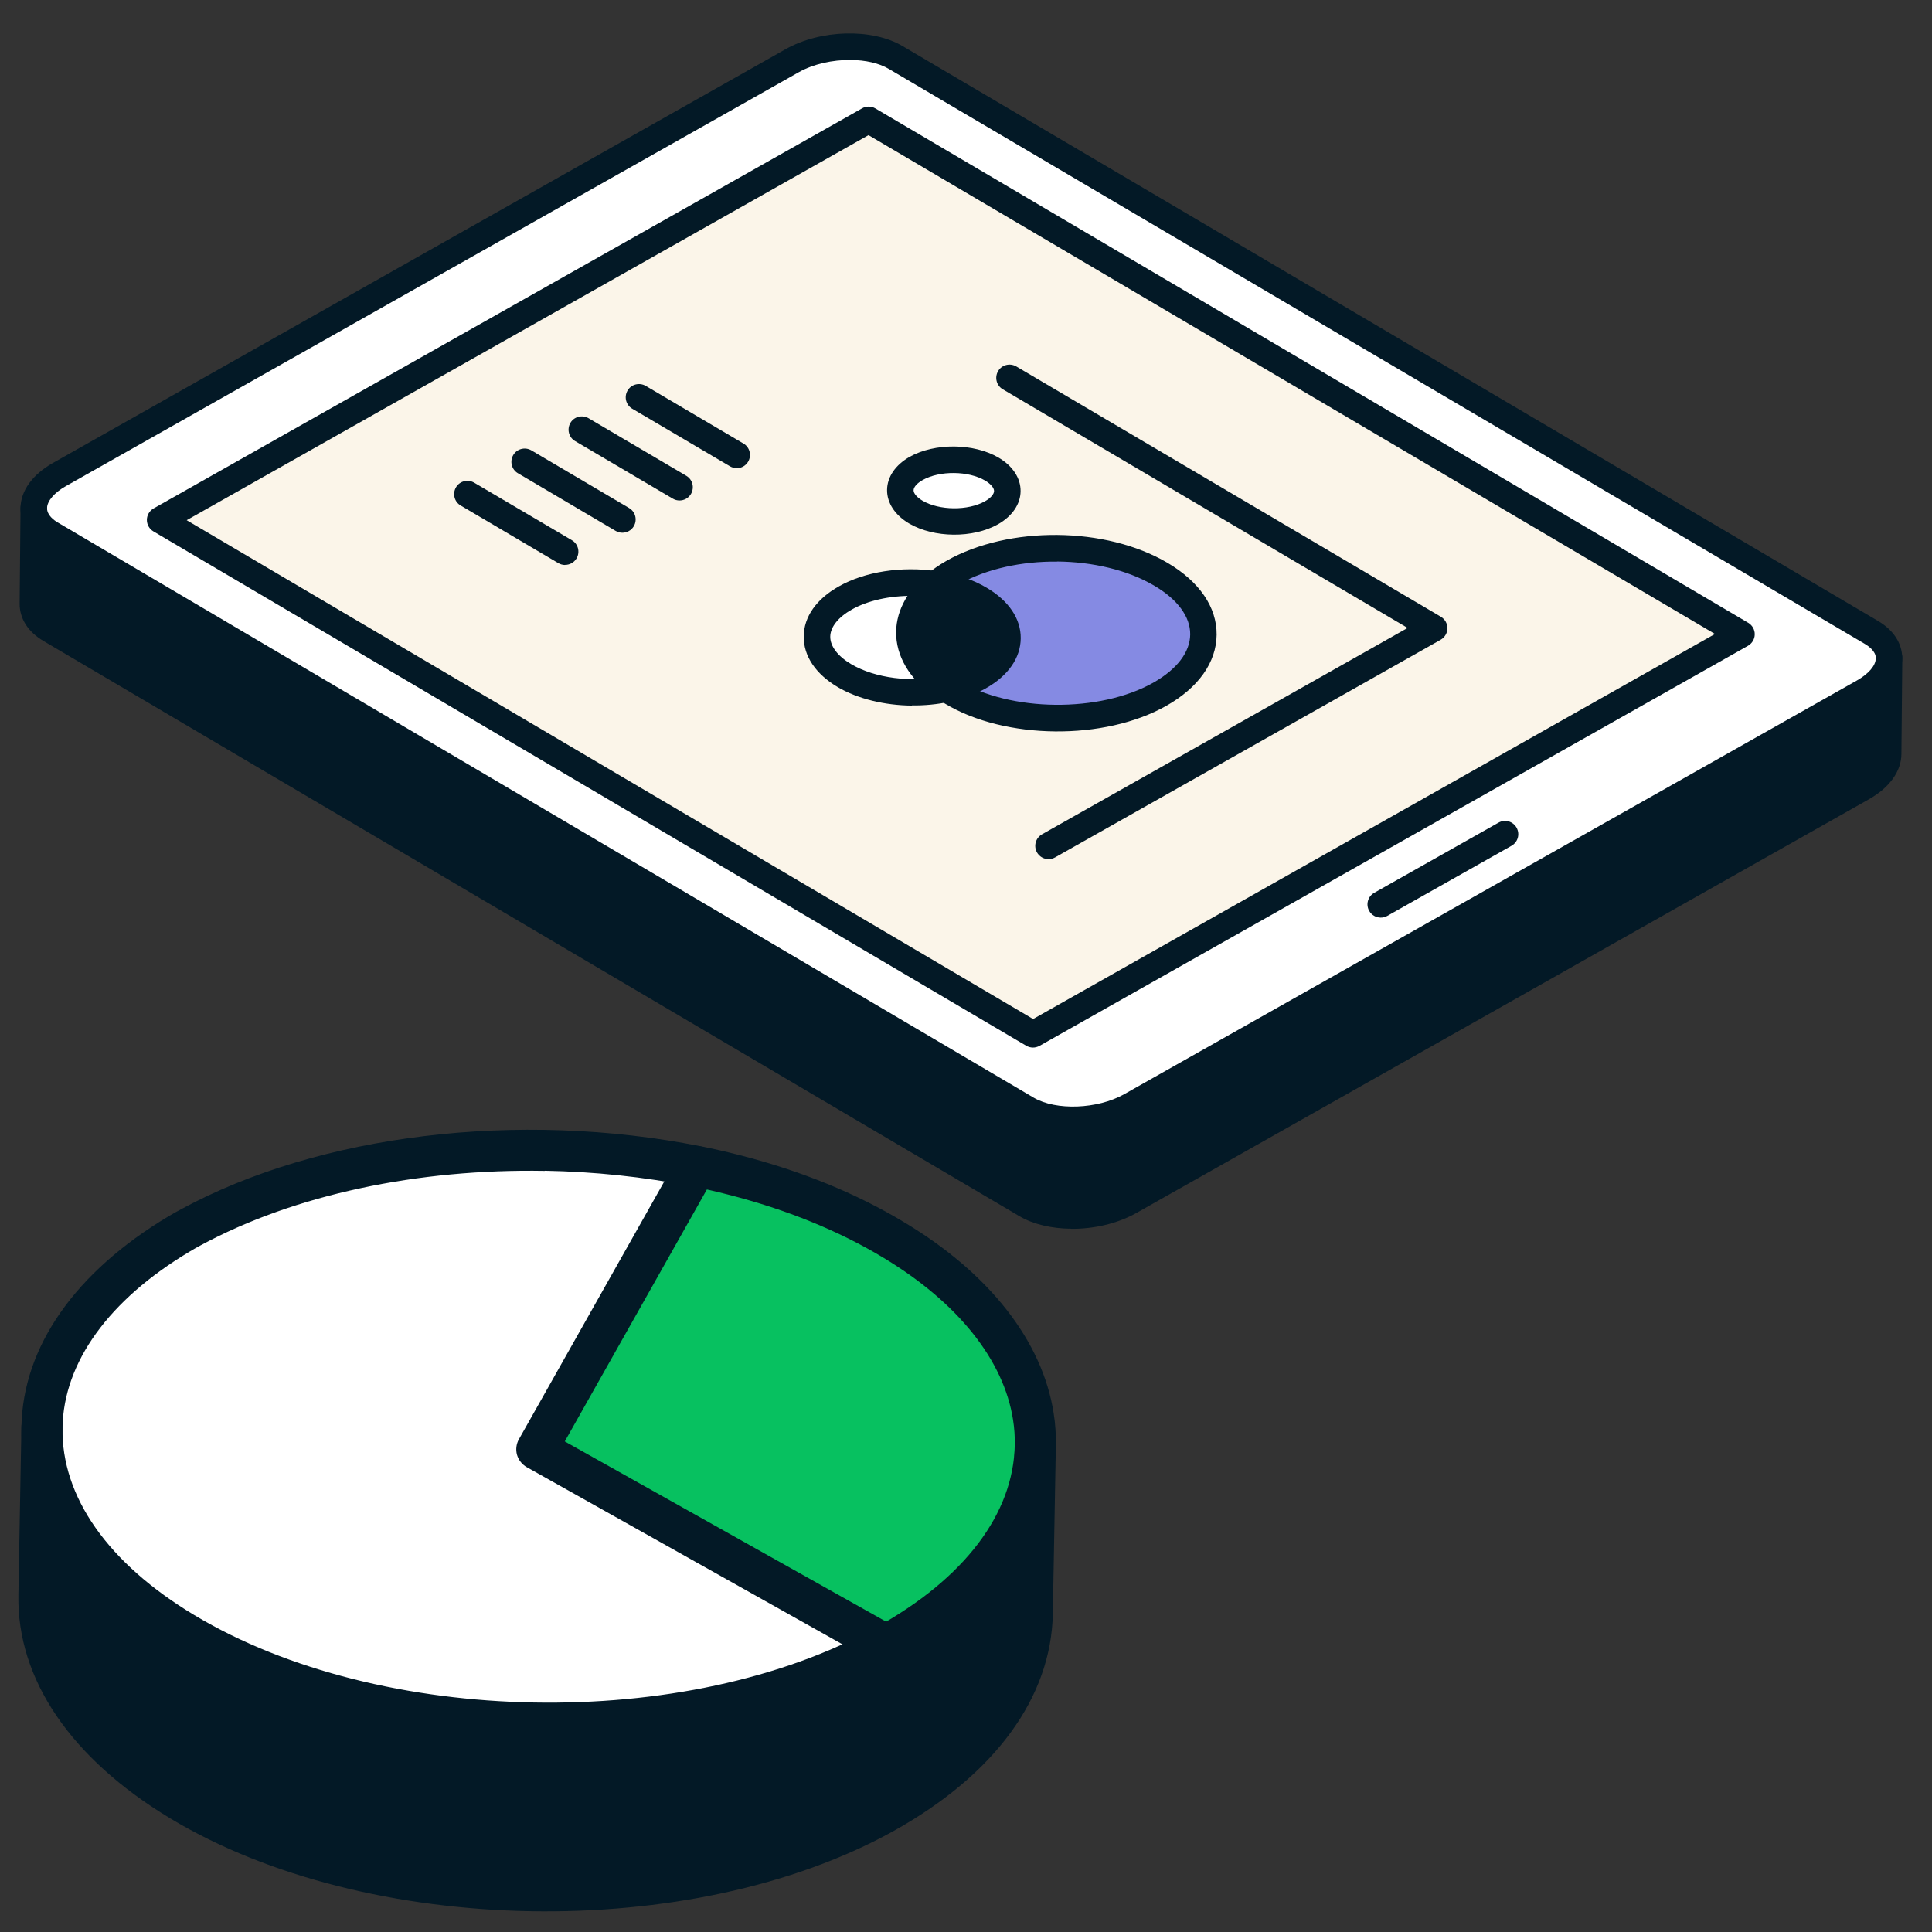 <svg width="150" height="150" viewBox="0 0 150 150" fill="none" xmlns="http://www.w3.org/2000/svg">
<rect x="0" y="0" width="150" height="150" fill="#333333" stroke="none"/>
<path d="M146.657 51.131L146.588 58.554C146.58 59.466 145.905 60.42 144.593 61.156L87.714 93.279C85.319 94.629 81.713 94.746 79.657 93.54L3.923 48.893C2.994 48.349 2.548 47.618 2.555 46.864L2.624 39.441C2.617 40.195 3.063 40.927 3.992 41.47L79.727 86.111C81.782 87.317 85.381 87.199 87.783 85.849L144.662 53.726C145.967 52.99 146.649 52.036 146.657 51.124L146.657 51.131Z" fill="#031926"/>
<path d="M146.658 51.069L146.657 51.131C146.648 52.043 145.974 52.998 144.662 53.733L87.782 85.856C85.388 87.206 81.782 87.323 79.726 86.118L3.992 41.471C3.063 40.927 2.617 40.195 2.624 39.441C2.632 38.535 3.307 37.574 4.618 36.838L61.498 4.715C63.893 3.365 67.492 3.248 69.547 4.461L145.282 49.094C146.19 49.631 146.644 50.328 146.658 51.069ZM80.199 80.304L135.209 49.241L67.442 9.306L12.433 40.369L80.199 80.304Z" fill="white"/>
<path d="M135.209 49.241L80.199 80.304L12.433 40.369L67.442 9.306L135.209 49.241ZM90.05 53.905C94.529 51.374 94.568 47.203 90.136 44.589C85.704 41.975 78.475 41.901 73.996 44.439C73.478 44.73 73.029 45.041 72.635 45.367C70.208 44.987 67.54 45.34 65.629 46.42C62.723 48.053 62.698 50.756 65.573 52.45C67.703 53.705 70.824 54.049 73.479 53.484C73.623 53.575 73.759 53.658 73.909 53.749C78.32 56.397 85.57 56.423 90.05 53.899L90.05 53.905ZM76.971 39.808C78.599 38.89 78.614 37.374 77.002 36.426C75.39 35.478 72.761 35.454 71.125 36.372C69.496 37.29 69.482 38.806 71.094 39.754C72.712 40.702 75.342 40.726 76.971 39.808Z" fill="#FBF5E9"/>
<path d="M90.136 44.596C94.568 47.203 94.529 51.374 90.049 53.912C85.57 56.437 78.32 56.41 73.909 53.762C73.759 53.672 73.623 53.588 73.479 53.498C74.408 53.3 75.283 52.986 76.028 52.561C78.927 50.92 78.952 48.218 76.084 46.531C75.101 45.945 73.903 45.564 72.635 45.38C73.029 45.048 73.478 44.743 73.996 44.453C78.475 41.915 85.704 41.989 90.136 44.603L90.136 44.596Z" fill="#858AE3"/>
<path d="M77.002 36.426C78.614 37.374 78.599 38.89 76.971 39.808C75.342 40.726 72.712 40.702 71.094 39.754C69.482 38.806 69.496 37.29 71.125 36.372C72.761 35.454 75.39 35.478 77.002 36.426Z" fill="white"/>
<path d="M76.084 46.524C78.952 48.211 78.927 50.914 76.028 52.554C75.283 52.979 74.408 53.287 73.479 53.491C69.951 51.173 69.666 47.809 72.635 45.373C73.903 45.557 75.101 45.938 76.084 46.524Z" fill="#031926"/>
<path d="M65.629 46.427C67.54 45.347 70.208 44.994 72.635 45.373C69.673 47.809 69.951 51.173 73.479 53.491C70.824 54.063 67.696 53.712 65.573 52.457C62.698 50.763 62.723 48.06 65.629 46.427Z" fill="white"/>
<path d="M83.218 87.975C81.728 87.961 80.296 87.639 79.21 86.998L3.468 42.357C2.246 41.646 1.583 40.604 1.594 39.431C1.606 38.107 2.524 36.839 4.112 35.942L60.991 3.819C63.711 2.286 67.701 2.179 70.07 3.574L145.805 48.207C147 48.911 147.664 49.919 147.688 51.044C147.688 51.051 147.687 51.127 147.687 51.133C147.674 52.457 146.756 53.725 145.169 54.623L88.289 86.746C86.819 87.576 84.975 87.991 83.218 87.975ZM66.051 4.655C64.65 4.642 63.15 4.964 62.005 5.612L5.125 37.735C4.221 38.241 3.658 38.901 3.653 39.45C3.648 39.999 4.187 40.395 4.515 40.583L80.257 85.224C81.998 86.241 85.212 86.12 87.283 84.953L144.162 52.837C145.08 52.317 145.629 51.677 145.634 51.121L145.635 51.059C145.625 50.565 145.087 50.169 144.766 49.981L69.017 5.354C68.245 4.894 67.177 4.665 66.051 4.655Z" fill="#031926"/>
<path d="M80.19 81.333C80.011 81.331 79.833 81.282 79.676 81.191L11.91 41.256C11.596 41.068 11.4 40.73 11.403 40.359C11.407 39.989 11.609 39.654 11.927 39.472L66.936 8.409C67.253 8.227 67.651 8.23 67.966 8.419L135.732 48.354C136.046 48.542 136.242 48.88 136.238 49.25C136.235 49.621 136.033 49.955 135.715 50.137L80.706 81.201C80.547 81.288 80.368 81.335 80.19 81.333ZM14.493 40.388L80.21 79.117L133.149 49.222L67.431 10.492L14.493 40.388Z" fill="#031926"/>
<path d="M107.191 71.244C106.834 71.241 106.492 71.052 106.303 70.721C106.026 70.225 106.197 69.602 106.694 69.319L116.343 63.871C116.84 63.588 117.47 63.765 117.747 64.262C118.023 64.758 117.853 65.381 117.356 65.665L107.707 71.112C107.541 71.206 107.369 71.246 107.191 71.244Z" fill="#031926"/>
<path d="M81.397 66.703C81.04 66.7 80.698 66.511 80.509 66.18C80.232 65.684 80.403 65.061 80.9 64.777L109.288 48.753L77.856 30.225C77.364 29.939 77.205 29.307 77.491 28.815C77.778 28.324 78.411 28.165 78.902 28.451L111.87 47.885C112.184 48.073 112.38 48.411 112.377 48.782C112.373 49.152 112.171 49.487 111.854 49.669L81.913 66.571C81.747 66.665 81.575 66.705 81.397 66.703Z" fill="#031926"/>
<path d="M81.921 56.787C78.811 56.758 75.715 56.043 73.379 54.636C73.195 54.524 73.058 54.441 72.922 54.35C70.875 53.021 69.689 51.26 69.583 49.393C69.483 47.65 70.336 45.942 71.976 44.578C72.433 44.198 72.923 43.86 73.482 43.543C78.321 40.802 85.859 40.872 90.652 43.702C93.124 45.159 94.479 47.141 94.459 49.281C94.439 51.421 93.055 53.385 90.549 54.802C88.147 56.159 85.024 56.816 81.914 56.787L81.921 56.787ZM82.071 43.602C79.339 43.576 76.594 44.155 74.502 45.336C74.047 45.592 73.653 45.863 73.293 46.162C72.152 47.105 71.579 48.184 71.637 49.275C71.708 50.476 72.556 51.664 74.043 52.625C74.159 52.701 74.282 52.771 74.405 52.848C78.468 55.287 85.381 55.351 89.543 53.002C91.379 51.962 92.394 50.634 92.407 49.255C92.419 47.883 91.429 46.536 89.613 45.469C87.537 44.243 84.81 43.62 82.071 43.595L82.071 43.602Z" fill="#031926"/>
<path d="M70.803 54.783C68.689 54.764 66.606 54.264 65.049 53.351C63.328 52.333 62.387 50.938 62.401 49.409C62.415 47.886 63.383 46.509 65.122 45.53C67.158 44.376 70.025 43.936 72.788 44.353C74.276 44.572 75.563 45.01 76.614 45.637C78.321 46.648 79.263 48.042 79.249 49.558C79.235 51.081 78.274 52.465 76.535 53.444C75.714 53.91 74.763 54.258 73.697 54.488C72.754 54.692 71.778 54.779 70.803 54.77L70.803 54.783ZM70.855 46.263C69.091 46.246 67.377 46.621 66.135 47.323C65.079 47.917 64.468 48.687 64.461 49.428C64.454 50.176 65.051 50.956 66.096 51.57C67.946 52.657 70.765 53.02 73.262 52.48C74.122 52.296 74.88 52.022 75.515 51.657C76.571 51.056 77.175 50.287 77.182 49.539C77.189 48.791 76.592 48.017 75.554 47.404C74.735 46.916 73.674 46.563 72.474 46.38C71.933 46.3 71.391 46.261 70.848 46.256L70.855 46.263Z" fill="#031926"/>
<path d="M74.023 41.51C72.78 41.498 71.54 41.206 70.578 40.641C69.485 39.993 68.862 39.047 68.872 38.039C68.881 37.03 69.521 36.096 70.626 35.468C72.579 34.375 75.606 34.403 77.532 35.532C78.625 36.174 79.248 37.126 79.238 38.135C79.229 39.143 78.588 40.077 77.484 40.705C76.511 41.252 75.266 41.522 74.023 41.51ZM71.639 37.268C71.204 37.511 70.933 37.818 70.931 38.065C70.929 38.312 71.194 38.616 71.624 38.874C72.928 39.641 75.153 39.661 76.471 38.919C76.906 38.676 77.176 38.37 77.178 38.123C77.181 37.876 76.916 37.571 76.486 37.313C75.181 36.547 72.964 36.526 71.639 37.268Z" fill="#031926"/>
<path d="M43.867 43.865C43.695 43.863 43.517 43.82 43.353 43.723L35.767 39.248C35.275 38.962 35.116 38.329 35.402 37.838C35.688 37.346 36.322 37.188 36.813 37.473L44.4 41.942C44.891 42.227 45.05 42.86 44.764 43.352C44.569 43.679 44.224 43.861 43.867 43.858L43.867 43.865Z" fill="#031926"/>
<path d="M48.312 41.36C48.14 41.359 47.962 41.316 47.798 41.218L40.212 36.743C39.72 36.457 39.561 35.825 39.847 35.333C40.133 34.842 40.766 34.683 41.258 34.969L48.844 39.444C49.336 39.73 49.495 40.363 49.209 40.854C49.014 41.182 48.669 41.364 48.312 41.36Z" fill="#031926"/>
<path d="M52.75 38.856C52.578 38.855 52.4 38.812 52.236 38.714L44.65 34.246C44.158 33.96 43.999 33.327 44.285 32.836C44.571 32.345 45.204 32.186 45.696 32.472L53.282 36.94C53.774 37.226 53.933 37.859 53.647 38.35C53.452 38.677 53.107 38.859 52.75 38.856Z" fill="#031926"/>
<path d="M57.188 36.345C57.016 36.344 56.838 36.301 56.674 36.203L49.088 31.735C48.596 31.449 48.437 30.817 48.723 30.325C49.009 29.834 49.642 29.675 50.134 29.961L57.721 34.436C58.212 34.722 58.371 35.355 58.085 35.846C57.89 36.173 57.545 36.355 57.188 36.352L57.188 36.345Z" fill="#031926"/>
<path d="M83.149 95.398C81.659 95.384 80.227 95.062 79.141 94.421L3.4 49.78C2.177 49.069 1.514 48.027 1.525 46.854L1.594 39.431C1.599 38.862 2.063 38.406 2.633 38.412C3.203 38.417 3.659 38.881 3.653 39.45L3.584 46.873C3.579 47.422 4.118 47.818 4.446 48.006L80.188 92.647C81.922 93.664 85.143 93.543 87.214 92.376L144.094 60.26C145.012 59.74 145.56 59.1 145.565 58.544L145.635 51.066C145.64 50.497 146.104 50.042 146.674 50.047C147.244 50.052 147.699 50.516 147.694 51.086L147.625 58.563C147.612 59.887 146.694 61.155 145.107 62.053L88.227 94.176C86.757 95.006 84.913 95.421 83.156 95.405L83.149 95.398Z" fill="#031926"/>
<path d="M80.381 112.207L80.147 125.263C80.044 130.967 76.179 136.572 68.574 140.792C53.365 149.221 28.936 148.782 14.019 139.811C6.581 135.321 2.92 129.581 3.023 123.876L3.257 110.821C3.155 116.515 6.805 122.286 14.253 126.766C29.171 135.727 53.6 136.166 68.809 127.747C76.413 123.538 80.279 117.901 80.381 112.207Z" fill="#031926"/>
<path d="M80.23 109.994C80.344 110.719 80.395 111.464 80.381 112.207C80.279 117.901 76.413 123.538 68.809 127.747L41.679 112.532L54.069 90.578C55.054 90.765 56.018 90.995 56.981 91.246C61.501 92.401 65.724 94.081 69.385 96.294C75.866 100.172 79.468 105.05 80.24 110.016L80.23 109.994Z" fill="#07C160"/>
<path d="M41.679 112.521L68.809 127.737C53.6 136.155 29.171 135.716 14.254 126.756C6.805 122.276 3.155 116.504 3.258 110.81C3.36 105.116 6.919 99.984 13.895 95.817C14.207 95.631 14.518 95.456 14.83 95.291C25.579 89.46 40.794 87.82 54.069 90.567L41.679 112.521Z" fill="white"/>
<path d="M41.386 135.33C31.223 135.147 21.09 132.734 13.431 128.122C5.72 123.489 1.545 117.336 1.663 110.781C1.775 104.578 5.824 98.774 13.069 94.442C13.402 94.246 13.725 94.06 14.058 93.886C24.785 88.064 40.238 86.195 54.373 88.989C55.317 89.176 56.291 89.395 57.371 89.67C62.166 90.893 66.484 92.65 70.197 94.895C76.814 98.85 80.941 104.131 81.808 109.736C81.942 110.567 81.991 111.407 81.976 112.215C81.859 118.758 77.455 124.757 69.582 129.121C61.762 133.444 51.559 135.502 41.386 135.32L41.386 135.33ZM42.301 90.908C32.468 90.731 22.862 92.748 15.581 96.686C15.291 96.841 15.001 97.005 14.711 97.181C8.444 100.925 4.943 105.782 4.852 110.839C4.756 116.203 8.385 121.369 15.076 125.389C29.53 134.076 53.289 134.503 68.037 126.341C74.878 122.554 78.691 117.522 78.787 112.168C78.798 111.541 78.757 110.882 78.652 110.232C77.927 105.575 74.339 101.101 68.553 97.628C65.092 95.547 61.069 93.913 56.571 92.758C55.555 92.496 54.633 92.288 53.743 92.112C49.971 91.365 46.118 90.966 42.291 90.897L42.301 90.908Z" fill="#031926"/>
<path d="M41.151 148.385C30.988 148.203 20.855 145.778 13.197 141.167C5.486 136.512 1.311 130.359 1.428 123.837L1.663 110.781C1.679 109.9 2.404 109.201 3.286 109.217C4.169 109.233 4.868 109.957 4.852 110.839L4.618 123.894C4.521 129.237 8.151 134.393 14.841 138.434C29.296 147.131 53.055 147.558 67.802 139.386C74.644 135.599 78.456 130.567 78.552 125.223L78.787 112.168C78.803 111.286 79.528 110.587 80.41 110.603C81.292 110.619 81.992 111.344 81.976 112.225L81.741 125.281C81.624 131.803 77.22 137.802 69.347 142.177C61.528 146.51 51.325 148.568 41.151 148.385Z" fill="#031926"/>
<path d="M68.78 129.341C68.525 129.336 68.271 129.268 68.029 129.136L40.899 113.91C40.531 113.701 40.26 113.356 40.14 112.95C40.03 112.544 40.081 112.11 40.289 111.742L52.646 89.829C52.922 89.314 53.459 88.962 54.087 88.973C54.969 88.989 55.668 89.714 55.653 90.585C55.648 90.861 55.579 91.115 55.448 91.346L43.849 111.912L69.589 126.348C70.357 126.776 70.627 127.748 70.198 128.516C69.902 129.042 69.344 129.34 68.78 129.33L68.78 129.341Z" fill="#031926"/>
</svg>
